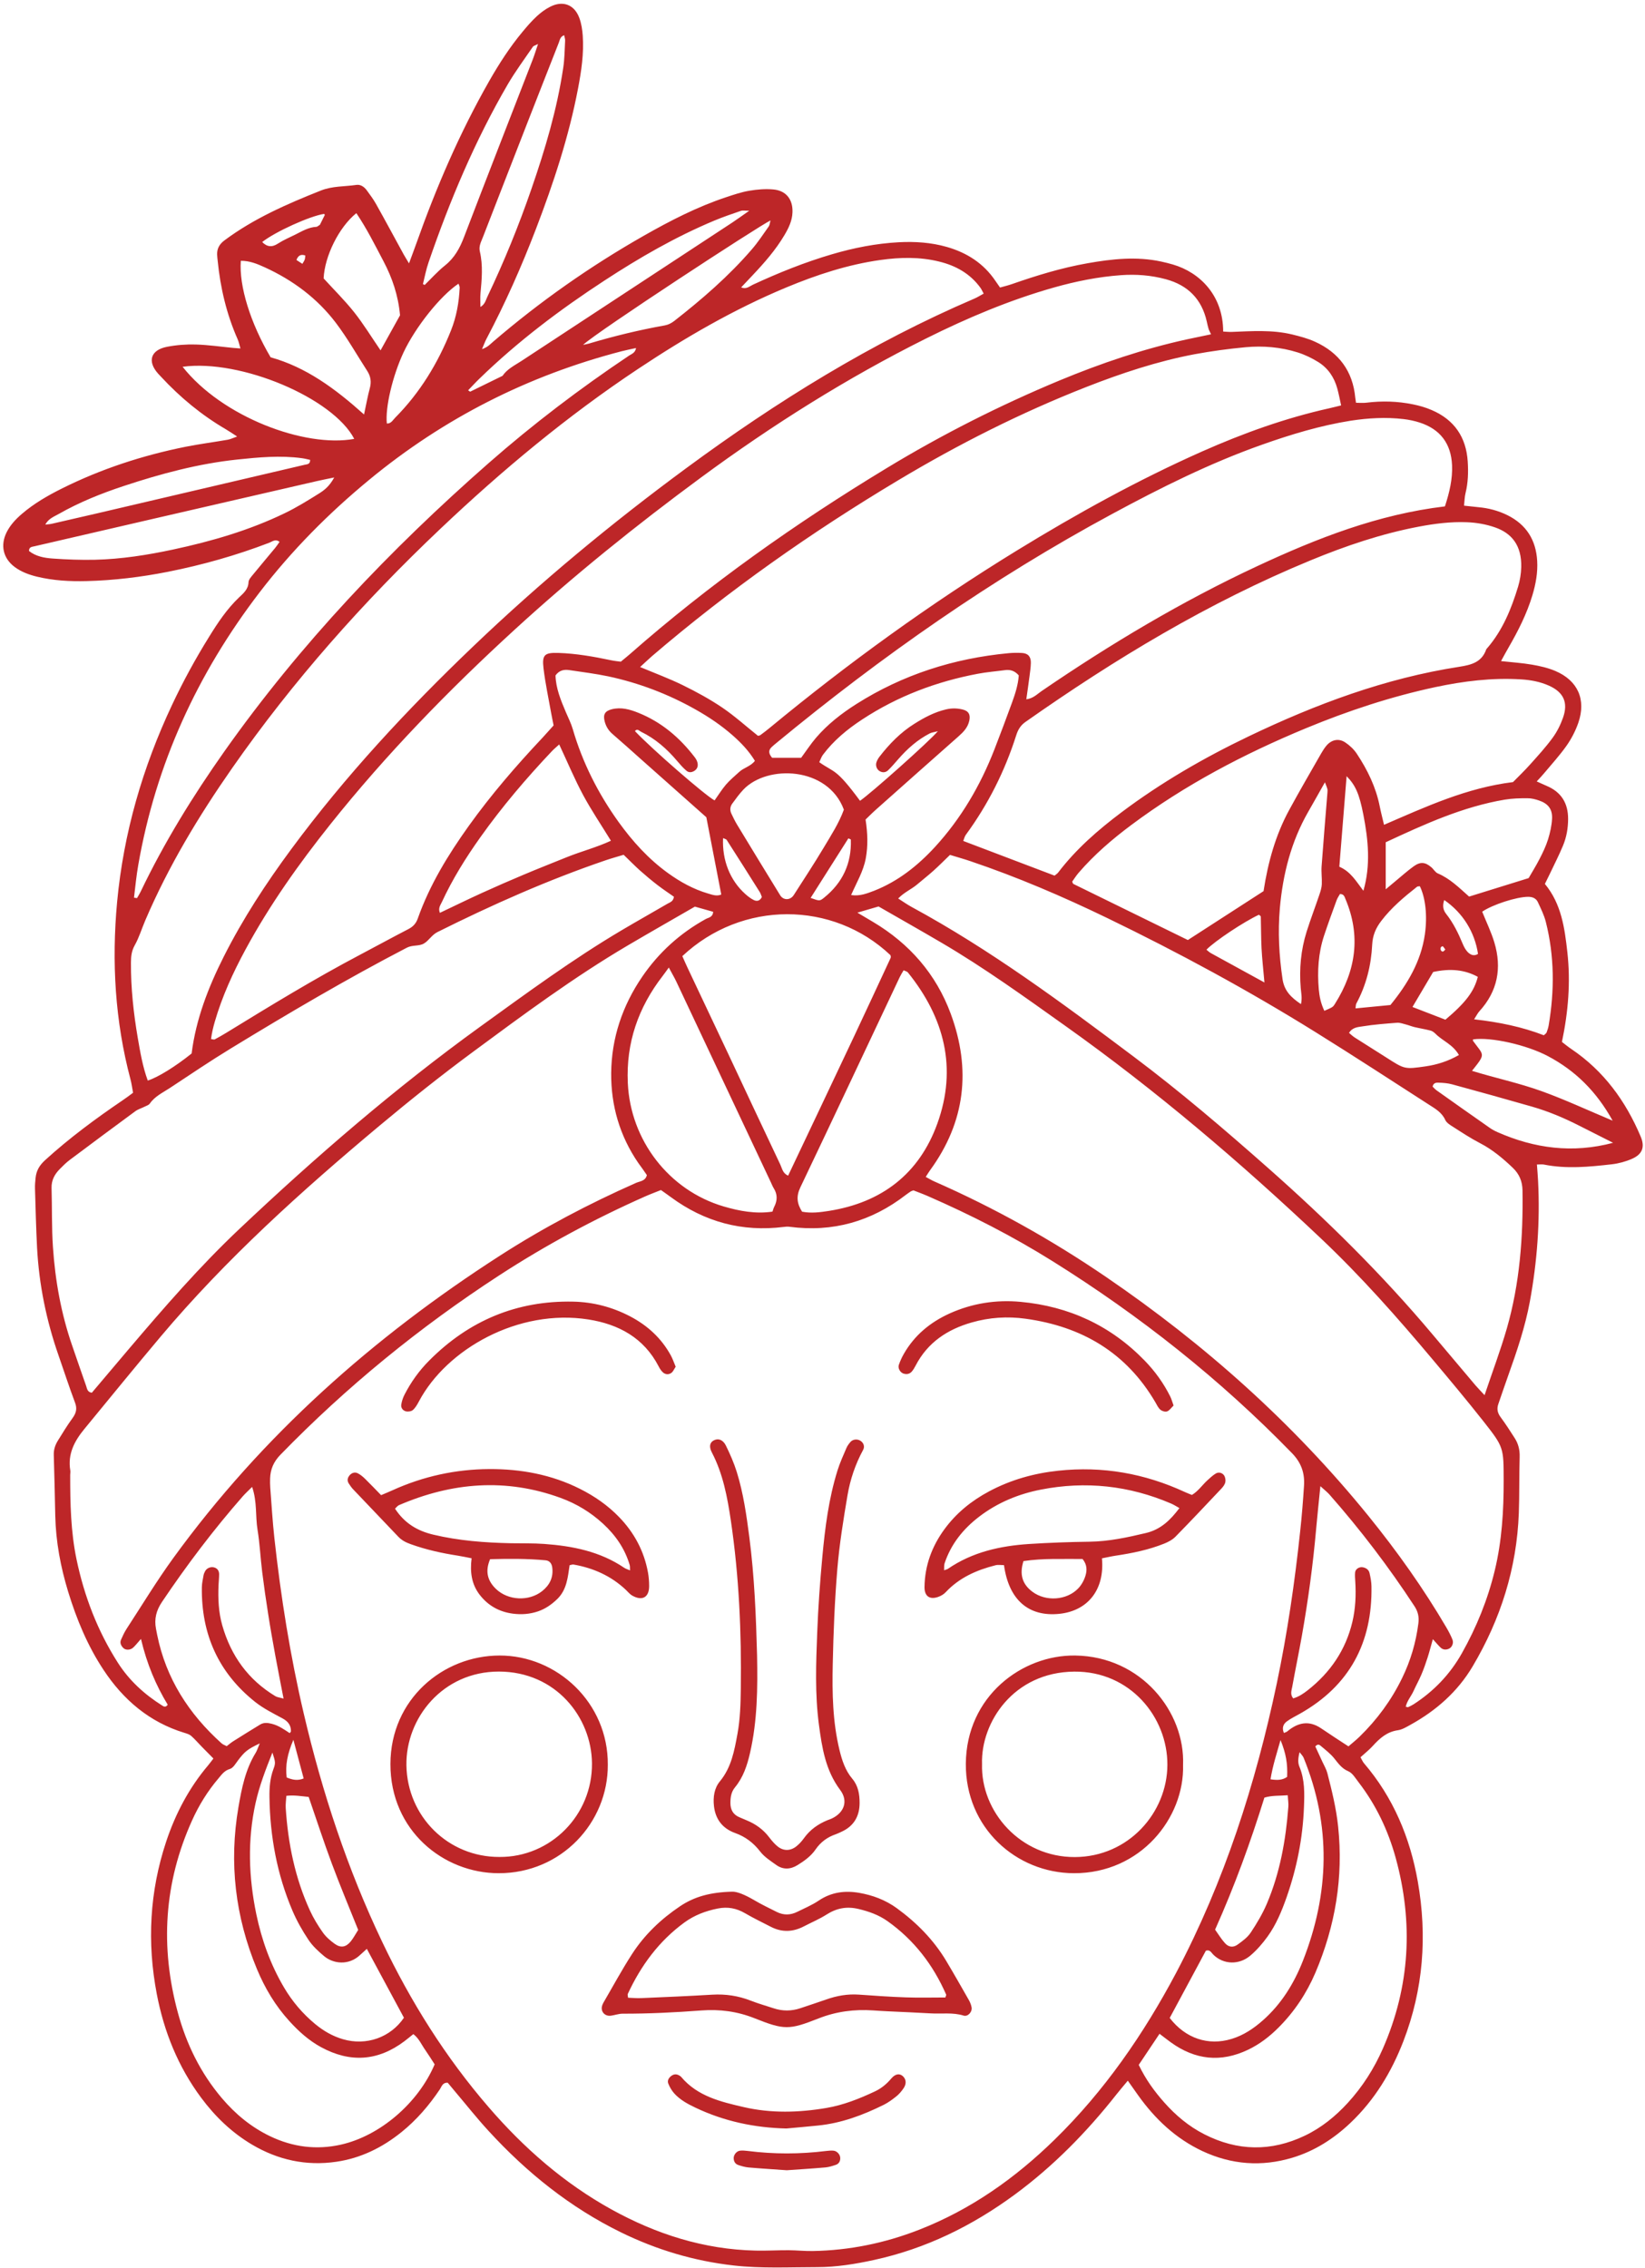 <?xml version="1.0" encoding="UTF-8" standalone="no"?><svg xmlns="http://www.w3.org/2000/svg" xmlns:xlink="http://www.w3.org/1999/xlink" fill="#bd2628" height="429.7" preserveAspectRatio="xMidYMid meet" version="1" viewBox="-0.6 -0.7 311.7 429.7" width="311.7" zoomAndPan="magnify"><g id="change1_1"><path d="M310.29,214.63c-2.85-6.76-7.02-12.48-13.17-16.62c-0.61-0.41-1.19-0.89-1.76-1.33c1.2-5.71,1.66-11.33,1.03-16.97 c-0.51-4.56-1.11-9.15-4.26-12.96c0.35-0.71,0.68-1.38,1.01-2.06c0.82-1.73,1.69-3.43,2.42-5.19c0.67-1.6,0.96-3.29,0.97-5.04 c0.01-3-1.29-5.12-4.08-6.29c-0.57-0.24-1.13-0.51-1.87-0.84c0.55-0.6,0.95-1,1.31-1.44c1.47-1.76,3.03-3.46,4.35-5.33 c0.92-1.31,1.69-2.8,2.22-4.32c1.53-4.41-0.09-8.03-4.37-9.84c-1.39-0.59-2.91-0.93-4.41-1.19c-1.86-0.32-3.75-0.44-5.86-0.67 c0.54-0.98,0.97-1.8,1.44-2.6c1.82-3.15,3.46-6.39,4.51-9.89c0.63-2.12,1.03-4.27,0.9-6.5c-0.23-3.97-2.07-6.89-5.65-8.66 c-1.73-0.85-3.57-1.34-5.5-1.51c-0.84-0.08-1.68-0.18-2.71-0.29c0.1-0.89,0.1-1.64,0.28-2.36c0.49-1.98,0.55-3.98,0.42-5.99 c-0.29-4.62-2.55-7.93-6.83-9.76c-1.13-0.49-2.34-0.84-3.55-1.08c-2.93-0.6-5.88-0.68-8.85-0.31c-0.63,0.08-1.28,0.01-1.94,0.01 c-0.06-0.4-0.11-0.68-0.14-0.96c-0.47-5.03-3.09-8.55-7.64-10.61c-1.38-0.63-2.88-1.02-4.36-1.38c-3.77-0.9-7.61-0.62-11.43-0.47 c-0.53,0.02-1.07-0.05-1.6-0.07c-0.01-6.82-4.4-11.2-9.52-12.7c-0.73-0.21-1.47-0.4-2.22-0.56c-4.68-1.01-9.33-0.5-13.96,0.32 c-4.91,0.86-9.66,2.32-14.36,3.96c-0.7,0.24-1.43,0.42-2.22,0.64c-0.34-0.48-0.61-0.86-0.87-1.25c-2.24-3.33-5.41-5.35-9.21-6.44 c-2.97-0.85-6.02-1.05-9.1-0.89c-4.32,0.23-8.53,1.06-12.67,2.28c-5.15,1.51-10.11,3.51-14.97,5.76c-0.65,0.3-1.26,0.93-2.23,0.51 c0.76-0.8,1.47-1.56,2.18-2.31c2.24-2.37,4.38-4.81,6.04-7.63c0.78-1.32,1.45-2.7,1.5-4.29c0.09-2.42-1.19-4.1-3.62-4.32 c-1.5-0.14-3.06-0.01-4.55,0.24c-1.5,0.25-2.96,0.75-4.41,1.23c-5.47,1.82-10.57,4.44-15.56,7.28 c-10.17,5.78-19.71,12.48-28.59,20.1c-0.53,0.45-0.99,1.02-2.1,1.4c0.38-0.89,0.56-1.4,0.81-1.88c3.58-6.77,6.68-13.76,9.42-20.91 c3.32-8.67,6.23-17.46,7.97-26.6c0.63-3.3,1.12-6.61,0.89-9.97c-0.08-1.13-0.25-2.3-0.64-3.36c-0.93-2.55-3.12-3.38-5.54-2.14 c-0.92,0.47-1.79,1.11-2.55,1.82c-0.98,0.91-1.86,1.93-2.71,2.96c-2.39,2.88-4.41,6.01-6.26,9.25 c-5.61,9.83-10.06,20.18-13.84,30.83c-0.41,1.16-0.85,2.31-1.38,3.75c-0.44-0.74-0.74-1.2-1.01-1.69c-1.75-3.19-3.46-6.39-5.24-9.56 c-0.51-0.91-1.15-1.76-1.77-2.61c-0.48-0.65-1.17-1.12-1.96-1c-2.25,0.33-4.53,0.19-6.74,1.07c-6.41,2.55-12.7,5.29-18.27,9.45 c-0.93,0.7-1.4,1.53-1.37,2.66c0.01,0.38,0.06,0.76,0.1,1.14c0.51,5.17,1.69,10.18,3.8,14.94c0.21,0.48,0.31,1.02,0.52,1.72 c-0.6-0.04-0.96-0.07-1.33-0.1c-2.38-0.23-4.75-0.58-7.14-0.65c-1.8-0.05-3.65,0.09-5.42,0.43c-3.13,0.6-3.8,2.75-1.72,5.08 c0.19,0.21,0.39,0.42,0.59,0.63c3.6,3.88,7.64,7.22,12.22,9.9c0.65,0.38,1.26,0.8,2.17,1.39c-0.79,0.28-1.27,0.52-1.78,0.61 c-2.64,0.46-5.29,0.8-7.92,1.32c-8.19,1.64-16.08,4.21-23.56,7.95c-2.66,1.33-5.22,2.81-7.49,4.75c-1.17,1-2.22,2.11-2.92,3.5 c-1.24,2.48-0.67,4.97,1.55,6.61c1.25,0.92,2.68,1.44,4.18,1.81c3.09,0.75,6.25,0.92,9.4,0.84c5.17-0.13,10.29-0.75,15.37-1.75 c6.58-1.3,13.01-3.12,19.27-5.52c0.57-0.22,1.14-0.77,1.94-0.17c-0.27,0.38-0.52,0.78-0.81,1.13c-1.4,1.7-2.83,3.37-4.22,5.08 c-0.35,0.43-0.83,0.94-0.85,1.44c-0.05,1.33-0.95,2.09-1.76,2.85c-2.32,2.2-4.06,4.82-5.72,7.51c-2.58,4.15-4.91,8.42-6.99,12.84 c-5.59,11.87-9.21,24.31-10.43,37.38c-1.05,11.32-0.4,22.55,2.53,33.59c0.22,0.81,0.32,1.65,0.49,2.55 c-0.69,0.51-1.29,0.97-1.92,1.39c-5.15,3.5-10.14,7.18-14.75,11.38c-1.1,1.01-1.66,2.01-1.8,3.37c-0.07,0.66-0.13,1.34-0.11,2 c0.11,3.73,0.2,7.45,0.39,11.18c0.37,7.01,1.76,13.83,4.08,20.46c1.04,2.98,2.01,5.98,3.12,8.93c0.43,1.14,0.21,1.97-0.47,2.91 c-1.01,1.39-1.91,2.86-2.81,4.32c-0.5,0.82-0.79,1.71-0.75,2.72c0.12,3.82,0.2,7.65,0.28,11.47c0.11,4.91,1.01,9.7,2.44,14.38 c1.6,5.23,3.69,10.27,6.72,14.84c3.75,5.67,8.69,9.88,15.3,11.9c0.45,0.14,0.95,0.28,1.28,0.57c0.72,0.63,1.34,1.37,2.01,2.05 c0.72,0.74,1.45,1.46,2.22,2.25c-0.4,0.51-0.67,0.89-0.97,1.25c-3.64,4.29-6.21,9.17-7.98,14.48c-3.15,9.47-3.65,19.14-1.78,28.89 c1.36,7.11,4.03,13.75,8.39,19.62c2.65,3.57,5.8,6.61,9.64,8.89c4.95,2.93,10.26,4.09,15.98,3.26c4.67-0.68,8.74-2.7,12.38-5.64 c2.85-2.3,5.21-5.05,7.25-8.09c0.34-0.51,0.49-1.3,1.49-1.24c0.44,0.52,0.92,1.1,1.4,1.68c2.1,2.48,4.12,5.04,6.32,7.43 c7.24,7.9,15.47,14.52,25.14,19.25c6.76,3.3,13.85,5.42,21.35,6.26c5.26,0.59,10.51,0.31,15.77,0.31c3.64,0,7.24-0.58,10.8-1.36 c9.79-2.13,18.56-6.44,26.6-12.34c7.38-5.42,13.72-11.9,19.37-19.07c0.63-0.8,1.3-1.57,2.11-2.55c0.74,1.05,1.33,1.89,1.93,2.73 c3.22,4.52,7.14,8.23,12.21,10.61c5.52,2.58,11.23,3,17.05,1.25c4.19-1.26,7.8-3.57,10.98-6.58c4.6-4.36,7.8-9.65,10.06-15.52 c3.77-9.8,4.53-19.91,2.72-30.2c-1.46-8.33-4.65-15.95-10.21-22.44c-0.23-0.27-0.37-0.63-0.65-1.12c0.82-0.75,1.66-1.4,2.35-2.17 c1.31-1.44,2.68-2.66,4.74-2.95c0.82-0.12,1.61-0.61,2.36-1.02c4.86-2.69,8.93-6.24,11.79-11.06c5.32-8.96,8.38-18.62,8.76-29.07 c0.13-3.54,0.05-7.08,0.16-10.62c0.04-1.3-0.24-2.47-0.92-3.54c-0.87-1.37-1.76-2.74-2.72-4.04c-0.57-0.78-0.71-1.54-0.41-2.42 c0.62-1.81,1.24-3.62,1.88-5.42c1.64-4.59,3.21-9.2,4.1-14.01c1.39-7.56,1.95-15.16,1.56-22.84c-0.05-1.02-0.14-2.04-0.22-3.13 c0.57,0,0.96-0.06,1.32,0.01c4.29,0.86,8.58,0.44,12.86-0.05c1.31-0.15,2.64-0.51,3.84-1.04 C310.61,217.96,311.11,216.59,310.29,214.63z M304.97,211.6c-4.86-2.04-9.09-4.02-13.46-5.59c-4.27-1.54-8.75-2.48-13.19-3.85 c2.66-3.35,2.27-2.82,0.19-5.68c-0.04-0.06,0-0.18,0.01-0.28c3.36-0.49,10.14,1.03,14.18,3.17 C297.88,202.11,301.88,206.03,304.97,211.6z M245.87,186.53c0.08,0.9,0.3,1.82,0.04,2.99c-1.9-1.27-3.16-2.53-3.49-4.73 c-0.66-4.47-0.9-8.96-0.51-13.44c0.57-6.43,2.13-12.61,5.38-18.27c1.04-1.81,2.06-3.63,3.16-5.58c0.53,1.31,0.52,1.31,0.48,1.91 c-0.38,4.67-0.77,9.33-1.11,14c-0.08,1.13,0.09,2.27,0.04,3.41c-0.03,0.64-0.23,1.29-0.44,1.91c-0.79,2.35-1.68,4.67-2.43,7.04 C245.89,179.27,245.56,182.86,245.87,186.53z M250.28,176.57c0.75-2.26,1.57-4.5,2.39-6.74c0.16-0.43,0.43-0.81,0.63-1.17 c0.76-0.01,0.88,0.56,1.03,0.92c2.97,6.99,1.99,13.6-1.98,19.89c-0.41,0.66-0.46,0.63-2.01,1.32c-0.67-1.42-0.93-2.71-1.05-4.04 C248.99,183.3,249.19,179.89,250.28,176.57z M257.74,168.05c-1.36-1.77-2.38-3.62-4.56-4.56c0.46-5.68,0.91-11.32,1.38-17.15 c1.66,1.7,2.39,3.26,3.18,7.32C258.67,158.43,259.14,163.23,257.74,168.05z M259.41,178.21c0.09-1.71,0.68-3.09,1.7-4.43 c1.92-2.53,4.32-4.54,6.79-6.49c0.13-0.1,0.36-0.07,0.54-0.1c1.04,2.13,1.46,5.52,0.95,9.11c-0.74,5.16-3.31,9.45-6.53,13.39 c-2.22,0.22-4.37,0.42-6.61,0.64c0.06-0.4,0.03-0.7,0.15-0.92C258.29,185.92,259.22,182.14,259.41,178.21z M257.6,193.73 c2.16-0.35,4.34-0.51,6.52-0.68c0.54-0.04,1.11,0.18,1.66,0.32c0.55,0.14,1.09,0.37,1.64,0.5c1.01,0.24,2.04,0.4,3.04,0.66 c0.35,0.09,0.69,0.35,0.95,0.61c1.32,1.35,3.27,1.99,4.43,4.02c-2.07,1.19-4.14,1.83-6.31,2.15c-3.98,0.57-3.98,0.55-7.41-1.65 c-2-1.28-4.03-2.54-6.03-3.82c-0.39-0.25-0.72-0.58-1.07-0.87C255.66,193.9,256.73,193.87,257.6,193.73z M273.28,192.47 c-2.01-0.78-4.09-1.58-6.24-2.41c1.37-2.32,2.63-4.45,3.92-6.63c3.3-0.71,5.97-0.43,8.46,0.92 C278.73,187.1,277.11,189.25,273.28,192.47z M273.26,179.18c-0.18,0.16-0.29,0.35-0.42,0.37c-0.35,0.07-0.6-0.37-0.42-0.8 c0.04-0.1,0.35-0.22,0.38-0.19C272.98,178.75,273.11,178.98,273.26,179.18z M273.06,169.8c3.51,2.42,5.77,6.04,6.4,10.21 c-0.77,0.48-1.45,0.18-1.99-0.39c-0.38-0.41-0.66-0.93-0.88-1.45c-0.84-2.03-1.79-4-3.16-5.73 C272.86,171.72,272.68,170.91,273.06,169.8z M292.31,173.95c1.64,6.48,1.65,13.02,0.54,19.58c-0.08,0.47-0.23,0.92-0.4,1.37 c-0.06,0.16-0.26,0.27-0.52,0.52c-4.11-1.59-8.48-2.49-13.21-3.02c0.42-0.65,0.65-1.14,1-1.53c3.47-3.8,4.28-8.2,2.84-13.02 c-0.6-1.99-1.52-3.88-2.31-5.84c1.95-1.34,6.51-2.81,8.7-2.82c0.84,0,1.53,0.28,1.87,1.05 C291.38,171.46,291.99,172.67,292.31,173.95z M291.06,150.96c1.69,0.58,2.52,1.64,2.43,3.44c-0.07,1.31-0.37,2.64-0.76,3.91 c-0.4,1.27-0.98,2.49-1.59,3.67c-0.69,1.35-1.5,2.64-2.09,3.67c-3.95,1.22-7.58,2.35-11.28,3.5c-1.84-1.63-3.59-3.4-5.93-4.39 c-0.49-0.21-0.79-0.8-1.23-1.17c-1.17-1-2.09-1.08-3.36-0.16c-1.16,0.84-2.23,1.8-3.33,2.71c-0.56,0.47-1.12,0.94-1.95,1.63 c0-3.2,0-6.01,0-8.91c7.34-3.42,14.61-6.74,22.59-8.08c1.4-0.23,2.85-0.27,4.27-0.26C289.58,150.51,290.35,150.71,291.06,150.96z M287.61,128c1.83,0.11,3.61,0.44,5.29,1.19c2.77,1.24,3.68,3.19,2.67,6.06c-0.47,1.34-1.13,2.66-1.96,3.8 c-1.29,1.77-2.78,3.4-4.25,5.04c-1.08,1.21-2.25,2.33-3.27,3.37c-8.78,1.08-16.52,4.67-24.44,8.09c-0.31-1.31-0.6-2.41-0.82-3.52 c-0.72-3.62-2.31-6.88-4.33-9.93c-0.56-0.85-1.37-1.61-2.22-2.17c-1.25-0.82-2.62-0.49-3.58,0.67c-0.36,0.44-0.67,0.93-0.96,1.43 c-2.04,3.57-4.11,7.12-6.07,10.73c-2.58,4.75-4.01,9.9-4.85,15.36c-4.77,3.08-9.58,6.19-14.34,9.26c-7.3-3.57-14.5-7.1-21.7-10.63 c-0.07-0.03-0.09-0.16-0.22-0.43c0.37-0.52,0.76-1.15,1.24-1.7c2.95-3.42,6.36-6.35,9.97-9.04c10.18-7.6,21.33-13.45,33.03-18.3 c7.96-3.3,16.12-6,24.56-7.81C276.73,128.33,282.12,127.66,287.61,128z M238.99,185.42c-3.66-2-6.9-3.77-10.13-5.55 c-0.31-0.17-0.57-0.43-0.86-0.66c1.6-1.65,7.09-5.29,9.94-6.62c0.13,0.12,0.36,0.23,0.36,0.35c0.06,1.99,0.04,3.99,0.14,5.99 C238.54,180.91,238.77,182.88,238.99,185.42z M277.35,98.23c1.83,0.07,3.61,0.38,5.34,0.98c3.1,1.08,5.06,3.36,4.96,7.53 c-0.03,1.23-0.24,2.49-0.59,3.67c-1.28,4.22-2.93,8.28-5.86,11.68c-0.06,0.07-0.15,0.14-0.18,0.22c-0.85,2.46-2.83,2.95-5.14,3.31 c-14.01,2.17-27.15,7.08-39.87,13.17c-8.47,4.06-16.58,8.74-24.1,14.39c-4.45,3.34-8.63,6.98-12.02,11.43 c-0.17,0.22-0.43,0.36-0.67,0.57c-5.71-2.17-11.41-4.33-17.3-6.57c0.16-0.4,0.25-0.84,0.5-1.18c4.22-5.76,7.38-12.05,9.54-18.85 c0.33-1.03,0.81-1.86,1.74-2.51c17.02-11.97,34.75-22.67,54.04-30.62c6.64-2.74,13.42-5.04,20.49-6.38 C271.23,98.5,274.27,98.11,277.35,98.23z M168.15,180.79c-2.3,4.94-4.58,9.88-6.9,14.8c-4.15,8.81-8.33,17.6-12.51,26.42 c-1.03-0.42-1.14-1.36-1.48-2.08c-3.32-6.99-6.59-14-9.88-21c-2.56-5.44-5.14-10.88-7.71-16.32c-0.32-0.68-0.62-1.37-0.98-2.18 c11.28-10.59,28.49-10.52,39.43-0.19c0.02,0.09,0.06,0.18,0.07,0.28C168.18,180.61,168.19,180.71,168.15,180.79z M169.89,184.39 c0.2-0.42,0.45-0.8,0.73-1.28c0.35,0.17,0.65,0.22,0.8,0.4c6.91,8.56,9.4,18.11,5.59,28.64c-3.44,9.52-10.52,14.95-20.53,16.54 c-1.7,0.27-3.4,0.48-5.1,0.15c-0.96-1.51-1.15-2.88-0.34-4.58C157.38,210.98,163.62,197.67,169.89,184.39z M146.1,227.92 c-0.13,0.25-0.2,0.53-0.33,0.91c-3.17,0.47-6.26-0.1-9.28-0.99c-10.36-3.06-17.64-12.55-18.13-23.38c-0.35-7.6,1.98-14.3,6.6-20.27 c0.35-0.45,0.67-0.92,1.17-1.6c0.61,1.15,1.05,1.88,1.41,2.64c5.99,12.71,11.98,25.42,17.96,38.12c0.16,0.35,0.3,0.71,0.5,1.03 C146.74,225.55,146.72,226.72,146.1,227.92z M107.92,137.39c-0.32-1.09-0.85-2.12-1.3-3.18c-0.97-2.28-1.9-4.56-1.96-6.96 c0.75-1.03,1.68-1.15,2.66-1c2.45,0.37,4.92,0.67,7.34,1.18c5.83,1.25,11.35,3.35,16.54,6.28c2.51,1.41,4.88,3.01,7.04,4.91 c1.58,1.39,3.03,2.9,4.2,4.81c-0.78,1.05-2.11,1.29-2.99,2.12c-0.84,0.78-1.74,1.51-2.48,2.37c-0.8,0.94-1.45,2-2.17,3.01 c-1.78-0.95-11.83-9.69-15.09-13.13c0.43-0.55,0.83-0.04,1.13,0.11c2.71,1.31,4.93,3.25,6.86,5.54c0.55,0.65,1.12,1.3,1.77,1.86 c0.47,0.41,1.07,0.33,1.59-0.04c0.53-0.39,0.64-0.95,0.49-1.53c-0.09-0.36-0.29-0.71-0.52-1c-2.84-3.71-6.29-6.65-10.68-8.41 c-1.62-0.65-3.25-1.11-5.02-0.67c-1.3,0.33-1.7,0.99-1.35,2.32c0.25,0.95,0.73,1.73,1.49,2.38c1.81,1.56,3.59,3.16,5.37,4.75 c4.15,3.68,8.29,7.36,12.4,11.01c0.01,0.07,2.82,14.62,2.83,14.64c-0.87,0.37-1.68,0.05-2.5-0.19c-2.79-0.82-5.28-2.2-7.62-3.89 c-3.68-2.66-6.69-5.99-9.33-9.65C112.75,149.64,109.78,143.79,107.92,137.39z M115.16,158.57c-2.76,1.28-5.62,2.01-8.33,3.1 c-2.74,1.11-5.5,2.19-8.22,3.34c-2.64,1.11-5.26,2.25-7.87,3.44c-2.66,1.21-5.29,2.5-7.99,3.78c-0.36-0.92,0.11-1.46,0.37-2.03 c2.01-4.35,4.53-8.4,7.3-12.29c4.1-5.77,8.68-11.15,13.54-16.29c0.38-0.41,0.82-0.76,1.4-1.29c1.58,3.37,2.9,6.54,4.52,9.56 C111.45,152.81,113.32,155.57,115.16,158.57z M155.46,159.91c-1.81,3.03-3.75,5.97-5.65,8.94c-0.65,1.02-1.96,1.05-2.58,0.05 c-2.75-4.46-5.47-8.94-8.19-13.42c-0.39-0.65-0.72-1.34-1.05-2.03c-0.31-0.65-0.27-1.32,0.15-1.9c0.68-0.92,1.34-1.85,2.13-2.68 c4.54-4.76,16-4.36,19.03,3.81C158.38,155.22,156.87,157.55,155.46,159.91z M160.15,158.12c0.19,0.1,0.47,0.17,0.47,0.25 c0.15,4.5-1.56,8.15-5.05,10.97c-0.85,0.69-0.89,0.66-2.57,0.06C155.48,165.49,157.82,161.8,160.15,158.12z M143.76,169.23 c-0.4,0.81-0.99,0.83-1.52,0.58c-0.59-0.29-1.13-0.71-1.62-1.15c-2.89-2.58-4.41-6.41-4.21-10.59c0.26,0.13,0.58,0.18,0.69,0.35 c2.11,3.29,4.2,6.59,6.28,9.9C143.56,168.63,143.66,168.99,143.76,169.23z M160.67,168.86c1.05-2.4,2.33-4.51,2.78-6.96 c0.44-2.39,0.36-4.74-0.04-7.35c0.6-0.57,1.25-1.24,1.95-1.86c5.21-4.64,10.43-9.27,15.66-13.89c0.95-0.84,1.78-1.7,2.05-3 c0.24-1.13-0.14-1.83-1.3-2.1c-1.03-0.25-2.06-0.26-3.12-0.01c-2.18,0.51-4.11,1.54-5.97,2.71c-2.63,1.64-4.76,3.83-6.64,6.26 c-0.23,0.3-0.42,0.64-0.55,0.99c-0.25,0.66,0.04,1.42,0.6,1.74c0.57,0.33,1.15,0.25,1.59-0.17c0.69-0.66,1.3-1.4,1.93-2.11 c1.71-1.96,3.63-3.67,5.96-4.87c0.37-0.19,0.82-0.23,1.54-0.42c-1.71,2.01-12.75,11.83-14.75,13.18c-4.6-6.23-4.8-5.25-7.72-7.31 c0.22-0.45,0.38-0.98,0.69-1.4c2.03-2.71,4.61-4.84,7.42-6.68c6.72-4.42,14.09-7.2,21.97-8.68c1.69-0.32,3.41-0.45,5.11-0.68 c1.02-0.14,1.87,0.14,2.61,1c-0.12,1.76-0.67,3.48-1.29,5.18c-1.08,2.95-2.18,5.9-3.32,8.83c-2.66,6.83-6.3,13.07-11.27,18.49 c-3.27,3.55-6.99,6.51-11.54,8.3C163.7,168.54,162.37,169.11,160.67,168.86z M265.34,78.69c1.04,0.12,2.08,0.34,3.07,0.66 c3.89,1.26,5.95,3.99,6.13,8.08c0.11,2.62-0.48,5.12-1.35,7.8c-12.68,1.51-24.23,6.04-35.52,11.3 c-14.33,6.68-27.86,14.77-40.91,23.69c-0.84,0.58-1.58,1.39-2.89,1.56c0.21-1.52,0.42-2.92,0.6-4.32c0.11-0.85,0.24-1.71,0.26-2.56 c0.03-1.2-0.53-1.83-1.66-1.9c-0.86-0.05-1.73-0.04-2.58,0.04c-10.35,0.98-20.01,4.05-28.82,9.63c-2.84,1.8-5.48,3.86-7.67,6.42 c-0.98,1.15-1.81,2.43-2.8,3.77c-1.73,0-3.62,0-5.49,0c-0.6-0.7-0.82-1.36-0.09-2.04c0.28-0.26,0.57-0.51,0.87-0.75 c19.89-16.41,40.93-31.15,63.65-43.41c9.17-4.95,18.49-9.61,28.34-13.1c5.5-1.95,11.07-3.64,16.85-4.56 C258.66,78.49,262,78.3,265.34,78.69z M235.38,65.08c3.35-0.31,6.7-0.03,9.93,0.99c1.35,0.43,2.66,1.06,3.87,1.81 c1.85,1.15,3.03,2.89,3.61,5c0.28,1.01,0.47,2.04,0.73,3.22c-0.79,0.19-1.5,0.38-2.22,0.54c-8.33,1.85-16.32,4.73-24.11,8.18 c-12.16,5.4-23.78,11.82-35.11,18.77c-16.4,10.07-31.96,21.32-46.8,33.57c-0.59,0.49-1.19,0.95-1.81,1.4 c-0.14,0.1-0.36,0.1-0.45,0.13c-2.28-1.82-4.41-3.75-6.77-5.35c-2.37-1.6-4.9-2.98-7.47-4.24c-2.55-1.25-5.22-2.24-8.09-3.44 c0.88-0.8,1.55-1.45,2.25-2.06c14.56-12.47,30.17-23.45,46.61-33.29c11.42-6.84,23.26-12.82,35.64-17.68 c6.68-2.62,13.48-4.88,20.54-6.22C228.93,65.82,232.16,65.38,235.38,65.08z M199.12,53.76c4.15-1.17,8.36-2.02,12.67-2.33 c2.89-0.21,5.73,0.01,8.53,0.77c4.16,1.13,6.78,3.75,7.74,7.99c0.1,0.46,0.2,0.93,0.34,1.39c0.08,0.27,0.23,0.52,0.47,1.05 c-1.7,0.36-3.1,0.64-4.49,0.94c-8.33,1.82-16.38,4.55-24.25,7.82c-11.32,4.71-22.24,10.24-32.72,16.59 c-17.21,10.43-33.61,22-48.74,35.31c-0.5,0.44-1.03,0.85-1.64,1.36c-0.59-0.08-1.25-0.14-1.89-0.28c-3.28-0.69-6.57-1.27-9.93-1.38 c-2.64-0.08-3.13,0.35-2.82,2.94c0.34,2.84,0.95,5.65,1.45,8.47c0.13,0.75,0.3,1.49,0.46,2.32c-0.72,0.79-1.4,1.58-2.11,2.34 c-4.99,5.3-9.74,10.8-13.98,16.72c-3.9,5.46-7.4,11.16-9.65,17.53c-0.35,0.99-0.94,1.57-1.84,2.03c-3.06,1.58-6.08,3.24-9.12,4.84 c-8.63,4.55-16.96,9.64-25.27,14.74c-0.73,0.45-1.48,0.87-2.24,1.28c-0.13,0.07-0.35-0.02-0.7-0.06c0.14-1.12,0.4-2.21,0.71-3.29 c1.39-4.8,3.46-9.31,5.83-13.69c4.57-8.44,10.11-16.23,16.08-23.72c10.59-13.27,22.39-25.4,34.9-36.85 c11.23-10.28,23.07-19.81,35.33-28.84c13.51-9.95,27.65-18.85,42.66-26.34C182.71,59.52,190.71,56.14,199.12,53.76z M145.4,41.06 c-0.14,0.49-0.15,0.87-0.33,1.13c-1.05,1.48-2.04,3-3.22,4.36c-4.38,5.08-9.43,9.44-14.7,13.56c-0.5,0.39-1.14,0.72-1.76,0.83 c-4.88,0.87-9.69,2.04-14.44,3.46c-0.35,0.1-0.71,0.15-1.07,0.23C112.65,62.06,143.17,42.12,145.4,41.06z M113.9,52.47 c6.64-4.34,13.49-8.3,20.83-11.37c1.67-0.7,3.39-1.28,5.1-1.87c0.3-0.1,0.66-0.01,1.54-0.01c-1.35,0.94-2.26,1.61-3.2,2.23 c-13.33,8.75-26.66,17.49-39.98,26.24c-1.27,0.83-2.68,1.5-3.57,2.81c-2.04,1-4.07,2-6.11,2.99c-0.05,0.02-0.16-0.09-0.41-0.25 c0.74-0.76,1.43-1.52,2.17-2.23C97.5,63.99,105.49,57.96,113.9,52.47z M105.29,7.37c0.19-0.49,0.24-1.12,1.01-1.4 c0.07,0.37,0.2,0.71,0.18,1.05c-0.09,1.71-0.1,3.45-0.36,5.14c-1.17,7.87-3.44,15.46-6.03,22.95c-2.4,6.95-5.17,13.76-8.34,20.4 c-0.31,0.66-0.46,1.45-1.32,1.94c0-0.92-0.06-1.74,0.01-2.54c0.25-2.67,0.5-5.33-0.12-7.98c-0.24-1.03,0.27-1.87,0.6-2.75 c2.79-7.21,5.61-14.41,8.41-21.62C101.32,17.5,103.29,12.43,105.29,7.37z M80.6,49.02c4.01-11.68,8.78-23.03,15-33.72 c1.44-2.47,3.16-4.78,4.77-7.14c0.12-0.18,0.43-0.24,0.98-0.53c-0.4,1.18-0.67,2.07-1,2.93C96,21.77,91.62,32.98,87.32,44.22 c-0.8,2.1-1.8,3.93-3.59,5.36c-1.4,1.12-2.61,2.48-3.86,3.7c-0.21-0.1-0.34-0.15-0.33-0.16C79.88,51.75,80.14,50.35,80.6,49.02z M86.28,53.04c0.08,0.27,0.24,0.52,0.22,0.77c-0.13,2.78-0.61,5.5-1.65,8.1c-2.47,6.19-5.87,11.79-10.59,16.54 c-0.44,0.45-0.76,1.12-1.56,1.08c-0.33-3,1.08-9,3.15-13.44C78.1,61.29,82.84,55.33,86.28,53.04z M66.92,39.68 c1.98,2.92,3.53,6.05,5.16,9.14c1.65,3.14,2.78,6.44,3.12,10.21c-1.07,1.92-2.27,4.08-3.69,6.64c-1.76-2.57-3.24-5-5-7.22 c-1.77-2.23-3.81-4.24-5.79-6.41C60.92,47.82,63.61,42.35,66.92,39.68z M60.82,39.82c0.04,0.07,0.14,0.17,0.12,0.21 c-0.33,0.68-0.67,1.34-0.92,1.85c-0.34,0.21-0.5,0.38-0.66,0.39c-1.48,0.07-2.71,0.82-3.98,1.46c-1.11,0.55-2.26,1.03-3.29,1.7 c-1.15,0.76-2.08,0.66-3.01-0.28C51.57,43.19,58.12,40.22,60.82,39.82z M57.25,47.7c-0.04,0.28-0.03,0.56-0.12,0.8 c-0.09,0.25-0.26,0.48-0.44,0.78c-0.41-0.27-0.78-0.51-1.12-0.73C55.92,47.64,56.45,47.43,57.25,47.7z M45.03,48.71 c1.65-0.03,3.14,0.59,4.58,1.25c5.3,2.43,9.9,5.85,13.43,10.5c2.19,2.89,3.98,6.07,5.95,9.12c0.66,1.02,0.81,2.09,0.48,3.28 c-0.4,1.47-0.66,2.97-1.09,4.96c-5.48-4.91-10.99-8.97-17.7-10.83C46.85,60.51,44.67,53.49,45.03,48.71z M34,68.78 c11.04-1.49,28.51,5.94,32.52,13.66C57.18,84.17,41.5,78.29,34,68.78z M10.52,96.67c3.92-2.23,8.08-3.9,12.35-5.31 c6.99-2.31,14.09-4.22,21.44-5c4.08-0.43,8.19-0.82,12.3-0.26c0.53,0.07,1.05,0.21,1.56,0.32c-0.01,0.87-0.58,0.82-1.01,0.92 c-13.11,3.07-26.21,6.14-39.32,9.2c-2.88,0.67-5.77,1.34-8.65,1.99c-0.36,0.08-0.73,0.09-1.21,0.15 C8.59,97.54,9.62,97.18,10.52,96.67z M32.16,103.41c-4.86,1.04-9.77,1.81-14.75,1.93c-2.67,0.06-5.35-0.04-8.01-0.23 c-1.59-0.11-3.21-0.4-4.5-1.43c-0.01-0.77,0.53-0.78,0.97-0.88c7.44-1.72,14.88-3.44,22.32-5.16c10.42-2.4,20.84-4.8,31.25-7.2 c0.92-0.21,1.85-0.39,3.29-0.69c-0.9,1.67-1.9,2.43-2.93,3.07c-2.1,1.31-4.22,2.63-6.45,3.7C46.61,99.78,39.46,101.85,32.16,103.41z M25.6,163.15c3.33-19.12,11.19-36.24,22.97-51.61c6.08-7.93,13.06-14.97,20.77-21.33c14.16-11.69,30.13-19.78,47.89-24.38 c0.82-0.21,1.66-0.37,2.69-0.6c-0.15,0.93-0.84,1.12-1.31,1.43c-9.31,6.23-18.22,13-26.63,20.38 c-18.68,16.39-35.72,34.3-50.09,54.64c-5.96,8.45-11.38,17.22-15.85,26.56c-0.2,0.41-0.45,0.8-0.68,1.2 c-0.19-0.03-0.38-0.06-0.57-0.09C25.04,167.29,25.24,165.2,25.6,163.15z M24.21,181.68c0.01-1.15,0.1-2.2,0.71-3.29 c0.84-1.49,1.33-3.16,2.01-4.74c4.38-10.24,10.1-19.73,16.46-28.84c11.54-16.53,24.86-31.52,39.48-45.36 c11.68-11.07,24.01-21.34,37.43-30.26c8.93-5.94,18.18-11.31,28.1-15.44c5.75-2.39,11.64-4.33,17.84-5.2 c3.71-0.52,7.43-0.61,11.11,0.3c3.16,0.77,5.87,2.28,7.82,4.96c0.22,0.3,0.36,0.65,0.62,1.11c-0.64,0.35-1.18,0.7-1.77,0.95 c-19.53,8.37-37.45,19.5-54.51,32.06c-14.18,10.44-27.73,21.66-40.47,33.84c-12.47,11.91-24.18,24.5-34.45,38.39 c-4.78,6.47-9.17,13.18-12.8,20.38c-2.94,5.83-5.27,11.87-6.08,18.33c-3.02,2.44-6.43,4.55-8.31,5.13c-0.96-2.6-1.42-5.34-1.89-8.05 C24.7,191.23,24.19,186.48,24.21,181.68z M13.11,254.31c-2.12-6.09-3.25-12.39-3.68-18.79c-0.25-3.71-0.15-7.45-0.26-11.17 c-0.04-1.46,0.57-2.58,1.54-3.57c0.6-0.61,1.22-1.23,1.9-1.74c4.13-3.1,8.27-6.17,12.43-9.23c0.52-0.38,1.19-0.57,1.78-0.87 c0.34-0.17,0.76-0.29,0.96-0.57c0.97-1.4,2.47-2.08,3.82-2.97c3.83-2.53,7.63-5.1,11.55-7.49c10.93-6.67,21.97-13.17,33.34-19.08 c1.08-0.56,2.29-0.24,3.23-0.79c0.95-0.55,1.48-1.62,2.57-2.17c10.36-5.17,20.91-9.86,31.88-13.6c1.08-0.37,2.18-0.67,3.4-1.04 c1.18,1.14,2.12,2.1,3.11,2.99c1.07,0.95,2.17,1.87,3.31,2.75c1.04,0.8,2.13,1.52,3.11,2.21c-0.13,0.92-0.76,1.05-1.22,1.32 c-2.89,1.69-5.81,3.32-8.69,5.03c-9.31,5.51-18.01,11.92-26.77,18.24c-16.16,11.67-31.19,24.68-45.66,38.34 c-7.52,7.1-14.29,14.91-20.98,22.78c-2.35,2.76-4.68,5.53-6.98,8.25c-0.88-0.13-0.9-0.8-1.07-1.27 C14.84,259.37,13.99,256.84,13.11,254.31z M30.12,322.39c-3.36-2.12-6.24-4.74-8.39-8.11c-3.85-6.03-6.37-12.59-7.83-19.58 c-1.1-5.28-1.2-10.63-1.2-15.98c0-0.29,0.07-0.58,0.02-0.86c-0.53-3.11,0.8-5.59,2.67-7.86c4.8-5.83,9.56-11.69,14.43-17.47 c12.43-14.76,26.71-27.61,41.47-39.96c5.79-4.84,11.71-9.56,17.78-14.04c9.53-7.04,19.06-14.1,29.29-20.13 c4.2-2.47,8.43-4.88,12.71-7.35c1.17,0.33,2.33,0.66,3.46,0.98c-0.06,1.06-0.9,1.09-1.42,1.38c-4.86,2.69-8.86,6.31-12,10.89 c-3.77,5.51-5.84,11.64-5.9,18.29c-0.05,6.15,1.62,11.9,5.14,17.03c0.27,0.39,0.57,0.77,0.84,1.16c0.27,0.39,0.54,0.78,0.78,1.13 c-0.27,1.15-1.32,1.15-2.04,1.47c-8.93,3.95-17.56,8.49-25.77,13.77c-24.03,15.45-45.1,34.13-61.95,57.34 c-3.14,4.33-5.92,8.92-8.84,13.4c-0.41,0.64-0.73,1.34-1.04,2.04c-0.27,0.61,0.02,1.14,0.43,1.56c0.43,0.44,1.3,0.43,1.84-0.04 c0.42-0.37,0.77-0.84,1.51-1.67c1.13,4.78,2.84,8.78,5.07,12.46C30.77,322.81,30.43,322.59,30.12,322.39z M29.18,309 c-0.08-0.37-0.15-0.75-0.22-1.13c-0.36-1.87,0.04-3.48,1.14-5.11c4.7-6.99,9.77-13.69,15.33-20.03c0.49-0.55,1.04-1.05,1.74-1.75 c0.98,2.81,0.6,5.53,1.03,8.13c0.43,2.64,0.55,5.32,0.88,7.98c0.33,2.65,0.71,5.3,1.13,7.95c0.41,2.64,0.88,5.28,1.36,7.91 c0.48,2.61,1,5.22,1.56,8.13c-0.73-0.21-1.19-0.24-1.54-0.45c-5.16-3.11-8.43-7.66-10.07-13.41c-0.72-2.51-0.82-5.09-0.71-7.68 c0.03-0.67,0.11-1.34,0.11-2c0-0.62-0.28-1.11-0.91-1.3c-0.65-0.2-1.42,0.11-1.73,0.68c-0.13,0.25-0.26,0.52-0.31,0.8 c-0.13,0.75-0.31,1.51-0.32,2.26c-0.13,8.88,3.14,16.22,10.13,21.76c1.56,1.23,3.39,2.14,5.15,3.09c1.04,0.56,1.62,1.29,1.6,2.46 c0,0.08-0.11,0.15-0.24,0.33c-1.06-0.7-2.11-1.45-3.41-1.77c-0.8-0.2-1.49-0.27-2.19,0.15c-1.71,1.04-3.41,2.1-5.11,3.17 c-0.4,0.25-0.76,0.57-1.22,0.92c-0.32-0.17-0.7-0.29-0.96-0.52C35.19,323.99,30.85,317.29,29.18,309z M54.82,361.27 c0.82,1.92,1.87,3.77,3.03,5.51c0.78,1.17,1.86,2.17,2.95,3.08c1.74,1.47,4.66,1.83,6.81-0.19c0.35-0.33,0.7-0.64,1.3-1.18 c2.42,4.5,4.72,8.77,7.03,13.05c-2.55,3.74-7.13,5.36-11.55,4.07c-1.96-0.57-3.68-1.57-5.25-2.86c-2.38-1.97-4.35-4.28-5.92-6.94 c-2.55-4.32-4.23-8.98-5.25-13.87c-1.45-7-1.7-14.03-0.15-21.05c0.71-3.22,1.89-6.31,3.2-9.59c0.54,1.74,0.65,1.93,0.19,3.14 c-0.65,1.74-0.78,3.57-0.75,5.36C50.57,347.22,51.9,354.42,54.82,361.27z M65.86,367.08c-0.9,1.1-1.88,1.28-3.02,0.47 c-0.84-0.6-1.67-1.32-2.26-2.15c-0.93-1.32-1.79-2.72-2.46-4.19c-2.82-6.15-4.14-12.68-4.58-19.4c-0.05-0.73,0.07-1.48,0.12-2.31 c1.48-0.17,2.78,0.06,4.23,0.21c1.46,4.23,2.84,8.48,4.4,12.66c1.53,4.11,3.23,8.16,4.98,12.53 C66.79,365.65,66.39,366.42,65.86,367.08z M53.72,336.02c-0.28-2.3,0.13-4.45,1.27-7.13c0.77,2.9,1.36,5.09,1.95,7.32 C55.79,336.68,54.82,336.48,53.72,336.02z M63.99,405.58c-4.64,1.04-9.12,0.46-13.4-1.59c-3.59-1.72-6.59-4.2-9.16-7.23 c-4.03-4.75-6.71-10.22-8.33-16.19c-3.37-12.43-2.64-24.6,2.69-36.4c1.3-2.89,2.96-5.57,5.02-7.99c0.6-0.71,1.1-1.46,2.15-1.77 c0.62-0.18,1.08-1.01,1.53-1.61c1.29-1.69,1.76-2.1,4.13-3.23c-0.4,0.94-0.53,1.39-0.77,1.78c-1.95,3.16-2.66,6.75-3.27,10.3 c-1.81,10.52-0.61,20.76,3.49,30.63c1.51,3.64,3.51,7,6.19,9.93c1.75,1.92,3.66,3.64,5.95,4.89c5.52,3.01,10.8,2.67,15.83-1.12 c0.53-0.4,1.03-0.82,1.68-1.34c1.06,0.8,1.53,1.97,2.22,2.95c0.65,0.93,1.25,1.9,1.82,2.78C78.63,397.73,71.39,403.92,63.99,405.58z M199.19,404.67c-7.47,7.29-15.85,13.21-25.63,17.03c-6.48,2.53-13.18,3.91-20.14,4.03c-1.52,0.03-3.05-0.14-4.57-0.15 c-2.1-0.01-4.19,0.12-6.29,0.07c-9.78-0.22-18.81-3.11-27.3-7.8c-8.98-4.97-16.58-11.62-23.26-19.36 c-8.18-9.47-14.77-19.98-20.15-31.26c-6.62-13.86-11.39-28.36-14.89-43.3c-2.58-11-4.35-22.13-5.58-33.35 c-0.34-3.14-0.53-6.29-0.77-9.44c-0.04-0.57-0.05-1.15-0.03-1.72c0.05-1.78,0.66-3.21,1.97-4.55 c12.53-12.88,26.36-24.15,41.42-33.95c8.84-5.75,18.09-10.72,27.72-14.99c0.95-0.42,1.93-0.78,2.95-1.19 c0.67,0.48,1.3,0.91,1.9,1.36c6.38,4.69,13.48,6.61,21.35,5.63c0.37-0.05,0.75-0.08,1.11-0.03c8.2,1.08,15.53-1.01,22.05-6.05 c0.3-0.23,0.62-0.44,0.94-0.66c0.08-0.05,0.18-0.07,0.49-0.19c0.8,0.32,1.78,0.67,2.74,1.09c8.16,3.56,16.08,7.61,23.63,12.33 c16.54,10.33,31.73,22.35,45.35,36.35c1.78,1.83,2.44,3.79,2.29,6.16c-0.18,2.86-0.41,5.73-0.72,8.58 c-1.03,9.7-2.43,19.35-4.44,28.9c-4.02,19.08-9.93,37.51-19.06,54.8C216.09,384.66,208.66,395.43,199.19,404.67z M245.62,333.99 c-0.32-0.77-0.27-1.61,0.03-2.76c0.37,0.5,0.64,0.74,0.76,1.05c5.25,12.85,4.9,25.7-0.14,38.5c-1.69,4.3-4.1,8.2-7.63,11.3 c-1.74,1.53-3.63,2.79-5.87,3.47c-4.41,1.35-8.74-0.09-11.73-3.97c2.35-4.37,4.61-8.56,6.85-12.74c0.78-0.27,1.04,0.39,1.41,0.75 c1.96,1.92,4.92,1.97,7.04,0.16c1.22-1.04,2.3-2.29,3.24-3.59c1.63-2.26,2.69-4.83,3.61-7.45c1.94-5.54,3.07-11.23,3.29-17.1 C246.58,339.04,246.65,336.46,245.62,333.99z M243.52,341.56c-0.48,6.32-1.58,12.51-4.07,18.37c-0.82,1.92-1.9,3.74-3.06,5.48 c-0.61,0.92-1.59,1.63-2.51,2.29c-0.82,0.58-1.67,0.47-2.34-0.26c-0.7-0.76-1.23-1.66-1.9-2.59c3.73-8.34,6.72-16.59,9.34-25.01 c1.49-0.45,2.87-0.32,4.43-0.45C243.45,340.27,243.57,340.93,243.52,341.56z M243.29,335.91c-0.9,0.64-1.89,0.65-3.15,0.46 c0.41-2.56,1.17-4.86,1.9-7.44C243.08,331.51,243.4,333.4,243.29,335.91z M263.85,351.22c3.39,12.32,2.73,24.39-2.41,36.14 c-1.66,3.79-3.86,7.25-6.66,10.31c-2.35,2.56-5.01,4.72-8.16,6.22c-6.38,3.04-12.74,2.93-19.03-0.28c-2.93-1.49-5.42-3.58-7.59-6.03 c-1.84-2.08-3.48-4.3-4.83-7.11c1.34-2,2.6-3.89,3.94-5.89c0.82,0.62,1.48,1.14,2.17,1.64c4.59,3.31,9.45,3.84,14.59,1.39 c2.18-1.04,4.07-2.49,5.77-4.19c3.01-3.01,5.33-6.5,7-10.4c3.78-8.87,5.33-18.08,4.31-27.72c-0.36-3.44-1.18-6.77-2.04-10.1 c-0.19-0.72-0.58-1.39-0.9-2.07c-0.47-1.02-0.95-2.04-1.38-2.98c0.49-0.6,0.85-0.27,1.09-0.06c0.87,0.73,1.79,1.44,2.5,2.32 c0.77,0.96,1.41,1.91,2.67,2.44c0.79,0.34,1.35,1.32,1.93,2.07C260.12,341.2,262.41,346.01,263.85,351.22z M257.02,328.29 c-0.68,0.66-1.43,1.25-2.11,1.84c-1.8-1.18-3.49-2.26-5.14-3.39c-2.32-1.59-4.43-1.15-6.46,0.56c-0.14,0.12-0.34,0.16-0.63,0.29 c-0.4-0.91-0.16-1.67,0.57-2.2c0.77-0.56,1.64-0.98,2.47-1.45c9.4-5.3,13.73-13.45,13.55-24.12c-0.01-0.85-0.18-1.71-0.37-2.54 c-0.14-0.6-0.62-0.94-1.23-1.07c-0.68-0.15-1.43,0.3-1.5,0.96c-0.05,0.56-0.01,1.14,0.03,1.7c0.16,2.59,0.05,5.16-0.55,7.69 c-1.27,5.33-4.18,9.58-8.46,12.94c-0.82,0.64-1.68,1.23-2.75,1.54c-0.63-0.77-0.3-1.52-0.18-2.21c0.58-3.2,1.24-6.38,1.81-9.57 c1.2-6.78,2.13-13.59,2.73-20.45c0.22-2.45,0.48-4.89,0.79-7.97c0.87,0.79,1.31,1.13,1.68,1.54c5.89,6.68,11.27,13.74,16.15,21.2 c0.69,1.05,0.89,2.06,0.74,3.24c-0.46,3.64-1.48,7.1-3.09,10.39C263.04,321.39,260.33,325.06,257.02,328.29z M284.32,279.73 c0.01,5.75-0.33,11.47-1.69,17.09c-1.33,5.52-3.45,10.73-6.23,15.67c-2.25,4-5.33,7.21-9.18,9.69c-0.32,0.2-0.66,0.36-1,0.52 c-0.07,0.03-0.17-0.03-0.46-0.08c0.25-1.12,1.03-1.98,1.48-2.97c0.47-1.04,1.03-2.05,1.48-3.1c0.45-1.05,0.83-2.14,1.18-3.23 c0.34-1.06,0.62-2.15,1-3.5c0.6,0.66,1,1.15,1.46,1.59c0.46,0.44,1.03,0.47,1.59,0.22c0.57-0.25,0.93-1.05,0.67-1.71 c-0.31-0.79-0.72-1.56-1.15-2.3c-4.36-7.44-9.35-14.45-14.78-21.15c-14.28-17.59-30.99-32.49-49.69-45.25 c-10.3-7.03-21.12-13.08-32.54-18.1c-0.51-0.22-0.98-0.51-1.65-0.87c0.33-0.51,0.56-0.9,0.82-1.26c6.7-9.17,7.8-19.13,3.92-29.64 c-2.78-7.53-7.82-13.29-14.72-17.4c-0.81-0.48-1.62-0.96-2.97-1.76c1.71-0.5,2.79-0.81,4.01-1.17c3.91,2.25,7.9,4.5,11.85,6.82 c8.18,4.79,15.86,10.34,23.58,15.83c17.19,12.22,33.19,25.86,48.5,40.34c7.51,7.11,14.36,14.85,21.01,22.77 c3.26,3.88,6.52,7.77,9.66,11.75C284.37,273.48,284.3,273.52,284.32,279.73z M284.92,250.96c-1.19,4.12-2.71,8.15-4.22,12.64 c-0.82-0.89-1.28-1.35-1.71-1.85c-2.72-3.21-5.43-6.43-8.14-9.65c-9.56-11.38-20.11-21.77-31.24-31.6 c-8.25-7.29-16.61-14.44-25.41-21.04c-13.54-10.16-27.13-20.25-42.07-28.35c-0.81-0.44-1.57-0.98-2.54-1.6 c1.15-1.19,2.5-1.74,3.57-2.64c1.02-0.87,2.08-1.69,3.07-2.58c1.06-0.95,2.06-1.96,3.18-3.04c1.32,0.41,2.6,0.76,3.86,1.19 c8.89,3,17.49,6.69,25.93,10.77c13.52,6.54,26.72,13.69,39.47,21.62c7.22,4.49,14.35,9.14,21.5,13.74c1.18,0.76,2.44,1.46,3.08,2.89 c0.25,0.55,0.92,0.96,1.48,1.31c1.69,1.08,3.37,2.19,5.15,3.11c2.33,1.21,4.29,2.86,6.16,4.64c1.22,1.17,1.82,2.52,1.85,4.31 C288.02,233.69,287.37,242.44,284.92,250.96z M283.17,213.78c-0.52-0.23-1.04-0.5-1.5-0.83c-3.36-2.35-6.72-4.72-10.07-7.1 c-0.3-0.21-0.53-0.5-0.75-0.71c0.17-0.74,0.72-0.76,1.15-0.74c0.85,0.03,1.72,0.09,2.53,0.31c5.06,1.38,10.12,2.78,15.16,4.23 c3.13,0.9,6.11,2.16,9.01,3.64c2.11,1.08,4.23,2.14,6.35,3.21C297.4,217.83,290.16,216.86,283.17,213.78z M134.29,274.46 c-0.57-1.09-0.4-1.87,0.31-2.27c0.83-0.47,1.78-0.19,2.34,0.95c0.8,1.62,1.53,3.3,2.07,5.02c1.25,4.03,1.84,8.2,2.38,12.37 c0.96,7.41,1.26,14.86,1.46,22.33c0.12,6.22,0.07,12.42-1.34,18.54c-0.54,2.36-1.29,4.61-2.85,6.5c-0.72,0.88-0.86,1.89-0.86,2.96 c0,1.28,0.52,2.21,1.73,2.71c0.44,0.18,0.88,0.38,1.32,0.56c1.72,0.7,3.17,1.74,4.3,3.23c0.46,0.6,0.96,1.2,1.54,1.68 c1.15,0.96,2.5,0.94,3.67-0.02c0.51-0.42,0.97-0.93,1.36-1.47c1.15-1.62,2.68-2.7,4.49-3.44c0.27-0.11,0.55-0.18,0.8-0.31 c2.35-1.11,3.16-3.32,1.59-5.41c-2.78-3.71-3.45-8.01-4.03-12.38c-0.77-5.81-0.55-11.65-0.32-17.48c0.18-4.78,0.53-9.55,0.97-14.31 c0.51-5.52,1.21-11.03,2.87-16.35c0.45-1.45,1.09-2.85,1.69-4.25c0.18-0.43,0.48-0.83,0.79-1.18c0.45-0.5,1.27-0.57,1.84-0.22 c0.6,0.36,0.9,1.08,0.54,1.74c-1.48,2.72-2.46,5.63-2.97,8.65c-0.78,4.61-1.53,9.25-1.92,13.91c-0.5,6-0.74,12.03-0.87,18.05 c-0.12,5.45-0.02,10.9,1.28,16.26c0.48,1.98,1.1,3.86,2.43,5.44c1.12,1.33,1.38,2.93,1.38,4.57c0,2.52-1.09,4.41-3.44,5.47 c-0.35,0.16-0.69,0.33-1.05,0.46c-1.59,0.54-2.88,1.47-3.84,2.87c-0.88,1.29-2.13,2.18-3.44,2.99c-1.35,0.83-2.73,0.89-4.02-0.03 c-1.08-0.77-2.26-1.52-3.05-2.55c-1.28-1.66-2.81-2.81-4.76-3.51c-2.39-0.86-3.73-2.63-4-5.13c-0.18-1.65,0.05-3.35,1.12-4.64 c2.19-2.65,2.75-5.82,3.34-9.03c0.52-2.84,0.59-5.7,0.63-8.57c0.14-10.63-0.33-21.23-1.88-31.76 C137.23,282.95,136.41,278.52,134.29,274.46z M182.99,378.2c-1.42-2.49-2.84-4.99-4.31-7.45c-2.4-4-5.61-7.24-9.36-9.97 c-2.14-1.55-4.54-2.45-7.11-2.9c-2.72-0.47-5.3-0.14-7.68,1.47c-1.26,0.85-2.69,1.44-4.05,2.12c-1.28,0.64-2.58,0.68-3.87,0.04 c-1.45-0.72-2.91-1.43-4.31-2.25c-1.6-0.94-3.23-1.67-4.23-1.6c-4.13,0.11-7.14,0.96-9.83,2.77c-3.61,2.43-6.73,5.4-9.09,9.06 c-1.92,2.97-3.6,6.09-5.38,9.14c-0.1,0.16-0.17,0.34-0.24,0.52c-0.42,1.12,0.41,2.16,1.62,2c0.75-0.1,1.49-0.38,2.24-0.38 c4.98,0.01,9.94-0.24,14.9-0.61c3.46-0.26,6.79,0.16,10.1,1.48c5.59,2.23,6.54,2.23,12.08,0.04c3.4-1.34,6.81-1.77,10.38-1.53 c0.95,0.07,1.91,0.12,2.86,0.17c2.67,0.13,5.35,0.23,8.02,0.39c2.09,0.13,4.19-0.22,6.26,0.42c0.83,0.26,1.7-0.75,1.5-1.61 C183.4,379.06,183.22,378.61,182.99,378.2z M178.53,377.7c-2.54,0-5.02,0.07-7.5-0.02c-2.96-0.1-5.92-0.31-8.88-0.52 c-2.14-0.15-4.19,0.21-6.19,0.92c-1.62,0.57-3.26,1.1-4.89,1.65c-1.69,0.57-3.38,0.58-5.07,0.02c-1.45-0.48-2.93-0.89-4.35-1.45 c-2.36-0.92-4.77-1.28-7.3-1.13c-4.49,0.27-8.97,0.46-13.46,0.65c-0.83,0.04-1.67-0.05-2.48-0.07c-0.03-0.34-0.12-0.56-0.06-0.71 c2.49-5.38,5.91-10.03,10.75-13.56c1.9-1.38,4-2.17,6.29-2.63c1.89-0.38,3.57-0.06,5.22,0.91c1.56,0.92,3.2,1.69,4.81,2.53 c2.12,1.11,4.22,1.03,6.32-0.07c1.44-0.75,2.95-1.38,4.31-2.25c1.89-1.2,3.81-1.56,6.01-1.04c1.98,0.47,3.84,1.13,5.51,2.31 c5.04,3.58,8.66,8.3,11.12,13.94C178.7,377.27,178.63,377.38,178.53,377.7z M77.26,291.84c2.89,1.04,5.86,1.69,8.88,2.16 c0.83,0.13,1.65,0.31,2.62,0.5c-0.33,2.59-0.01,4.92,1.53,6.91c1.6,2.07,3.71,3.24,6.3,3.58c1.63,0.21,3.23,0.09,4.8-0.45 c1.38-0.48,2.53-1.29,3.58-2.3c1.85-1.78,2.02-4.18,2.36-6.43c0.36-0.07,0.55-0.16,0.72-0.13c3.75,0.65,7.11,2.14,9.91,4.77 c0.41,0.39,0.78,0.86,1.26,1.13c1.89,1.06,3.19,0.31,3.18-1.84c0-0.85-0.07-1.72-0.22-2.56c-0.74-4.06-2.62-7.55-5.48-10.5 c-2.15-2.22-4.65-3.95-7.4-5.33c-5.41-2.72-11.22-3.78-17.19-3.75c-6.36,0.03-12.51,1.37-18.33,4.01c-0.68,0.31-1.38,0.59-2.17,0.93 c-1.04-1.07-2.02-2.1-3.04-3.1c-0.4-0.39-0.85-0.77-1.35-1.03c-0.55-0.29-1.13-0.13-1.55,0.34c-0.41,0.46-0.55,1.01-0.19,1.57 c0.26,0.4,0.53,0.8,0.86,1.14c2.83,2.98,5.67,5.94,8.5,8.92C75.52,291.11,76.33,291.51,77.26,291.84z M102.1,300.74 c-2.5,1.96-6.41,1.77-8.71-0.42c-1.61-1.54-2.11-3.35-1.12-5.65c3.48-0.09,7-0.12,10.51,0.21c0.76,0.07,1.16,0.61,1.26,1.35 C104.29,298.12,103.55,299.6,102.1,300.74z M75.01,284.43c10.04-4.32,20.25-5.16,30.64-1.36c2.99,1.09,5.67,2.72,8.02,4.88 c2.36,2.17,4.14,4.73,5.05,7.84c0.07,0.25,0.04,0.53,0.06,1c-0.47-0.2-0.81-0.29-1.09-0.48c-4.58-3.11-9.79-4.14-15.17-4.53 c-2.09-0.15-4.2-0.09-6.3-0.13c-4.96-0.11-9.87-0.47-14.73-1.63c-3.03-0.72-5.45-2.17-7.24-4.92 C74.5,284.87,74.71,284.56,75.01,284.43z M199.92,277.91c-4.61,0.49-9,1.72-13.1,3.91c-3.34,1.78-6.22,4.11-8.46,7.17 c-2.38,3.25-3.72,6.88-3.78,10.93c-0.03,1.75,0.96,2.47,2.58,1.9c0.52-0.18,1.06-0.49,1.43-0.89c2.58-2.76,5.87-4.21,9.45-5.11 c0.51-0.13,1.08-0.02,1.6-0.02c0.91,6.58,4.66,9.83,10.51,9.22c5.39-0.57,8.6-4.59,8.05-10.51c0.99-0.19,1.81-0.39,2.64-0.51 c3.13-0.47,6.22-1.1,9.16-2.28c0.77-0.31,1.58-0.74,2.15-1.33c2.95-3,5.83-6.07,8.72-9.13c0.32-0.34,0.63-0.77,0.71-1.2 c0.08-0.42-0.02-0.99-0.28-1.32c-0.37-0.47-1.02-0.62-1.56-0.28c-0.56,0.34-1.05,0.81-1.54,1.25c-0.98,0.89-1.72,2.04-2.95,2.79 c-0.44-0.18-0.88-0.34-1.31-0.54C216.29,278.42,208.3,277.01,199.92,277.91z M205.09,297.76c-0.26,0.88-0.75,1.78-1.38,2.44 c-2.18,2.28-6.13,2.54-8.67,0.65c-1.9-1.41-2.52-3.25-1.71-5.82c3.86-0.57,7.56-0.36,11.19-0.4 C205.4,295.69,205.38,296.78,205.09,297.76z M222.88,284.99c-1.71,2.27-3.53,4.05-6.33,4.72c-3.53,0.84-7.05,1.6-10.71,1.65 c-3.81,0.05-7.62,0.19-11.42,0.43c-5.49,0.36-10.77,1.52-15.41,4.71c-0.15,0.1-0.35,0.13-0.72,0.27c0.03-0.49-0.03-0.94,0.09-1.31 c1.22-3.66,3.52-6.52,6.55-8.84c3.48-2.66,7.44-4.3,11.7-5.13c8.47-1.66,16.72-0.77,24.67,2.64 C221.8,284.34,222.28,284.66,222.88,284.99z M94.06,312.92c-10.71,0.01-20.65,8.27-20.68,20.54c-0.03,12.6,10.04,20.7,20.52,20.7 c11.89,0.01,20.72-9.61,20.67-20.54C114.66,321.83,104.91,312.9,94.06,312.92z M94.04,351.08c-9.72,0.04-17.47-7.66-17.63-17.35 c-0.15-8.94,6.88-17.78,17.52-17.77c10.8,0.01,17.56,8.67,17.64,17.38C111.66,343.15,103.75,351.15,94.04,351.08z M223.57,333.67 c0.41-10.06-7.92-20.57-20.42-20.75c-10.08-0.15-20.64,7.71-20.74,20.49c-0.09,12.15,9.54,20.71,20.47,20.75 C215.56,354.2,223.85,343.63,223.57,333.67z M203.09,351.1c-10.3,0.05-17.88-8.59-17.61-17.64c-0.25-7.83,5.94-17.39,17.47-17.49 c10.58-0.1,17.68,8.61,17.65,17.64C220.58,342.67,213.26,351.05,203.09,351.1z M169.72,257.84c0.25-0.72,0.57-1.42,0.95-2.08 c2.02-3.53,5.01-5.98,8.67-7.64c4.28-1.93,8.8-2.63,13.44-2.2c9.19,0.85,17.11,4.51,23.56,11.18c1.94,2,3.55,4.25,4.8,6.75 c0.25,0.5,0.39,1.06,0.63,1.71c-0.41,0.4-0.75,0.92-1.21,1.11c-0.35,0.14-0.97-0.04-1.28-0.31c-0.42-0.35-0.67-0.91-0.95-1.4 c-5.52-9.44-13.94-14.37-24.6-15.84c-3.46-0.48-6.88-0.25-10.22,0.71c-4.59,1.31-8.33,3.78-10.6,8.14c-0.22,0.42-0.46,0.85-0.78,1.2 c-0.42,0.45-1,0.53-1.59,0.32C169.93,259.25,169.5,258.47,169.72,257.84z M75.43,265.4c0.1-0.64,0.31-1.3,0.61-1.88 c1.23-2.4,2.79-4.58,4.69-6.48c7.52-7.57,16.61-11.39,27.3-11.16c3.76,0.08,7.37,1.02,10.73,2.77c3.3,1.72,5.95,4.13,7.75,7.42 c0.36,0.66,0.6,1.39,0.92,2.14c-0.29,0.43-0.47,0.92-0.82,1.17c-0.49,0.36-1.13,0.32-1.59-0.09c-0.34-0.31-0.61-0.73-0.82-1.15 c-2.8-5.4-7.57-7.98-13.3-8.88c-13.29-2.09-26.86,5.61-32.12,15.52c-0.31,0.58-0.65,1.19-1.13,1.62c-0.29,0.26-0.89,0.36-1.3,0.27 C75.77,266.54,75.34,266.04,75.43,265.4z M170.5,392.63c0.63,0.6,0.69,1.46,0.07,2.33c-0.38,0.54-0.82,1.07-1.34,1.48 c-0.74,0.59-1.52,1.17-2.37,1.59c-3.95,1.96-8.05,3.49-12.48,3.93c-1.99,0.2-3.99,0.38-5.98,0.56c-6.01-0.14-11.75-1.35-17.19-3.93 c-1.48-0.7-2.91-1.47-4.02-2.68c-0.5-0.55-0.9-1.23-1.17-1.92c-0.22-0.57,0.12-1.11,0.63-1.47c0.53-0.37,1.07-0.32,1.59,0.04 c0.08,0.05,0.16,0.11,0.22,0.18c3.1,3.69,7.55,4.73,11.88,5.73c5.15,1.19,10.42,1.05,15.65,0.16c3.23-0.55,6.24-1.75,9.18-3.13 c1.22-0.57,2.24-1.41,3.12-2.46C169.07,392.13,169.88,392.05,170.5,392.63z M158.61,408.07c0.03,0.63-0.24,1.14-0.85,1.34 c-0.63,0.21-1.28,0.42-1.93,0.48c-2.47,0.22-4.95,0.37-7.35,0.54c-2.47-0.18-4.86-0.32-7.24-0.53c-0.66-0.06-1.31-0.25-1.94-0.46 c-0.61-0.2-0.88-0.71-0.88-1.33c0.01-0.65,0.58-1.33,1.22-1.39c0.47-0.05,0.95-0.01,1.42,0.05c4.95,0.63,9.9,0.62,14.86,0.01 c0.47-0.06,0.95-0.1,1.42-0.06C158,406.79,158.58,407.43,158.61,408.07z" fill="inherit"/></g></svg>